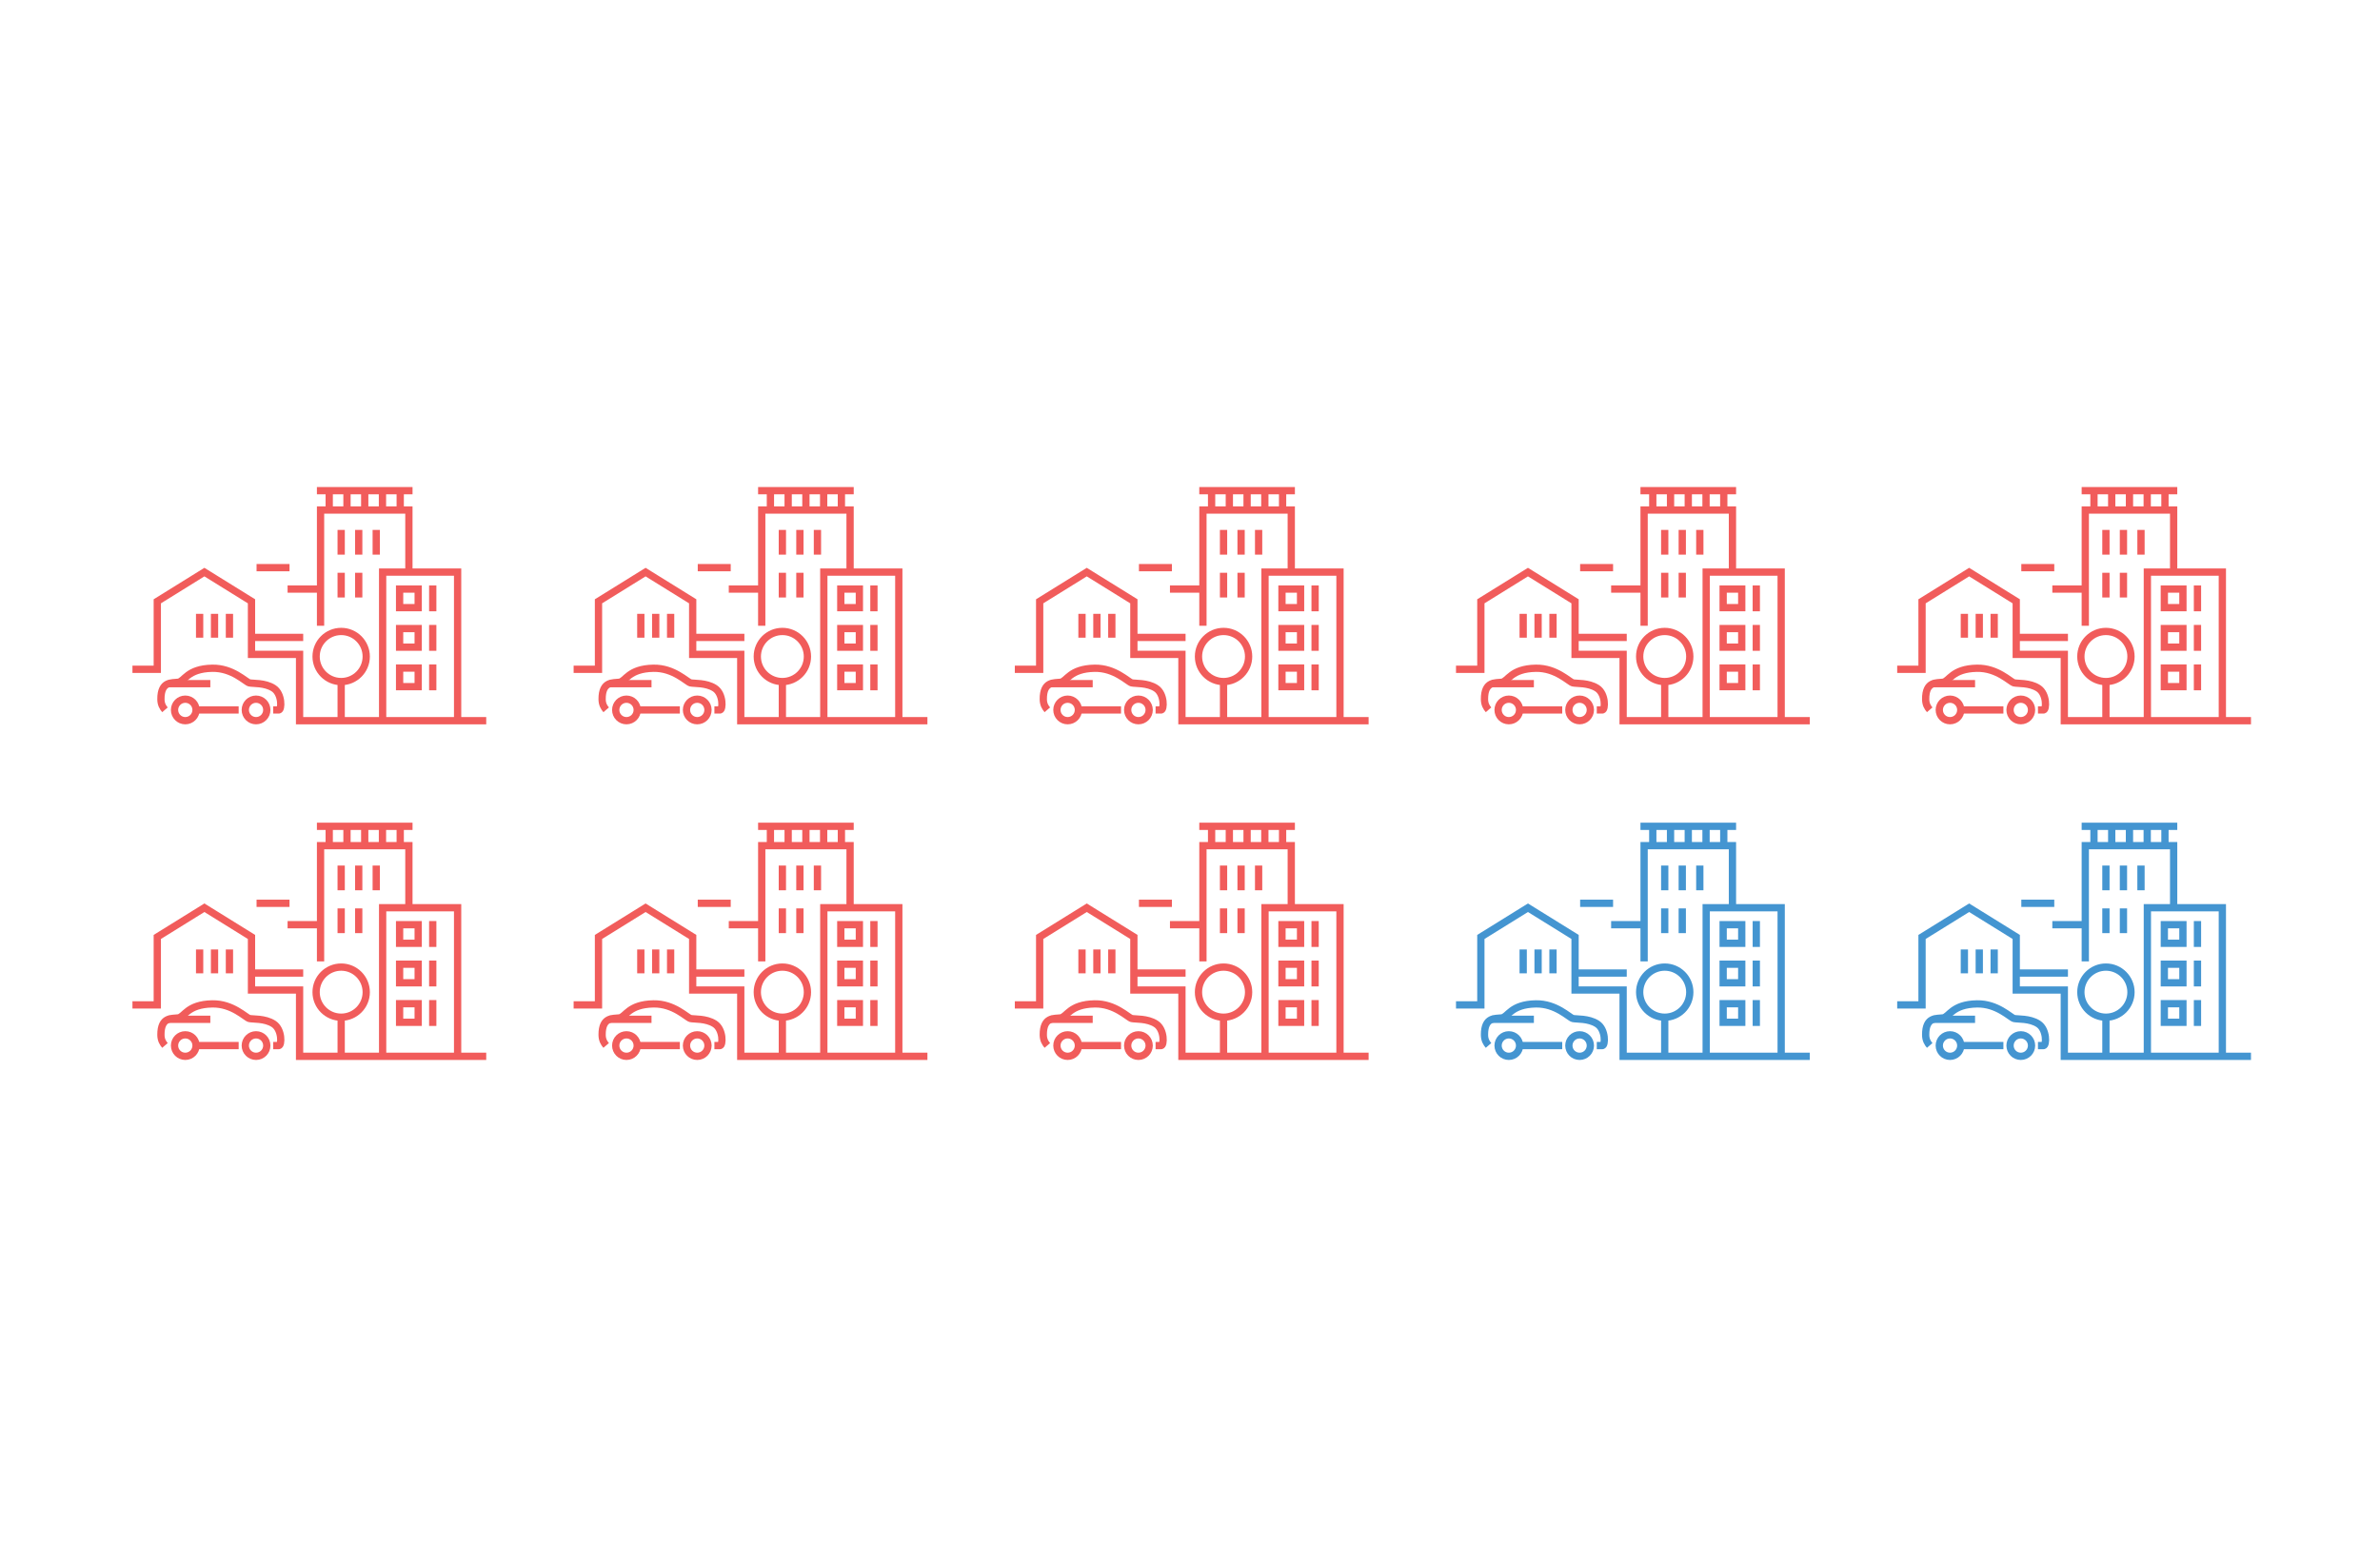 <?xml version="1.0" encoding="UTF-8"?><svg id="Layer_1" xmlns="http://www.w3.org/2000/svg" viewBox="0 0 2000 1300"><defs><style>.cls-1{stroke:#f15c5b;}.cls-1,.cls-2,.cls-3{fill:none;stroke-miterlimit:10;stroke-width:6.11px;}.cls-2{stroke:#f15c5b;}.cls-3{stroke:#4495d1;}</style></defs><path class="cls-2" d="M224.2,596.58c0,4.99-4.04,9.04-9.04,9.04s-9.03-4.05-9.03-9.04,4.04-9.04,9.03-9.04,9.04,4.05,9.04,9.04Z"/><path class="cls-2" d="M164.74,596.58c0,4.99-4.04,9.04-9.04,9.04s-9.03-4.05-9.03-9.04,4.04-9.04,9.03-9.04,9.04,4.05,9.04,9.04Z"/><path class="cls-2" d="M229.59,596.58h4.72c2.46,0,2.96-13.49-4.43-18.25-7.39-4.76-17.4-3.76-20.41-4.51-3.01-.75-14.08-12.58-31.1-12.27-21.07.39-23.19,11.02-28.6,11.77-5.41.75-14.62-1.05-14.54,14.23.02,4.3,1.64,6.88,3.4,8.92"/><line class="cls-2" x1="164.74" y1="596.58" x2="200.55" y2="596.58"/><line class="cls-2" x1="176.75" y1="574.51" x2="141.54" y2="574.51"/><line class="cls-2" x1="276.66" y1="428.59" x2="276.66" y2="412.33"/><line class="cls-2" x1="291.58" y1="428.59" x2="291.58" y2="412.33"/><line class="cls-2" x1="306.49" y1="428.59" x2="306.49" y2="412.33"/><line class="cls-2" x1="336.32" y1="428.59" x2="336.32" y2="412.33"/><line class="cls-2" x1="321.4" y1="428.59" x2="321.4" y2="412.33"/><polyline class="cls-2" points="111.3 562.43 132.18 562.43 132.18 505.3 171.76 480.75 211.34 505.3 211.34 549.9 251.74 549.9 251.74 605.62 408.6 605.62"/><line class="cls-2" x1="167.75" y1="515.83" x2="167.75" y2="535.87"/><line class="cls-2" x1="180.28" y1="515.83" x2="180.28" y2="535.87"/><line class="cls-2" x1="192.81" y1="515.83" x2="192.81" y2="535.87"/><line class="cls-2" x1="211.35" y1="535.64" x2="254.79" y2="535.64"/><path class="cls-2" d="M307.76,551.69c0,11.63-9.43,21.06-21.06,21.06s-21.06-9.43-21.06-21.06,9.43-21.06,21.06-21.06,21.06,9.43,21.06,21.06Z"/><line class="cls-2" x1="286.7" y1="572.75" x2="286.7" y2="605.62"/><polyline class="cls-2" points="321.54 605.62 321.54 480.75 384.55 480.75 384.55 605.62"/><rect class="cls-2" x="335.8" y="495.01" width="15.62" height="15.62"/><rect class="cls-2" x="335.8" y="561.4" width="15.62" height="15.62"/><rect class="cls-2" x="335.8" y="528.21" width="15.62" height="15.62"/><line class="cls-2" x1="363.65" y1="491.96" x2="363.65" y2="513.69"/><line class="cls-2" x1="363.65" y1="558.35" x2="363.65" y2="580.08"/><line class="cls-2" x1="363.65" y1="525.15" x2="363.65" y2="546.89"/><polyline class="cls-2" points="269.37 525.85 269.37 428.59 343.61 428.59 343.61 480.75"/><line class="cls-2" x1="286.7" y1="445.31" x2="286.7" y2="466.08"/><line class="cls-2" x1="301.44" y1="445.31" x2="301.44" y2="466.08"/><line class="cls-2" x1="286.7" y1="481.32" x2="286.7" y2="502.09"/><line class="cls-2" x1="301.44" y1="481.32" x2="301.44" y2="502.09"/><line class="cls-2" x1="316.17" y1="445.31" x2="316.17" y2="466.08"/><line class="cls-2" x1="266.31" y1="412.33" x2="346.67" y2="412.33"/><line class="cls-2" x1="269.37" y1="495.01" x2="241.67" y2="495.01"/><line class="cls-2" x1="243.3" y1="477.02" x2="215.6" y2="477.02"/><path class="cls-2" d="M594.95,596.58c0,4.99-4.04,9.04-9.04,9.04s-9.03-4.05-9.03-9.04,4.04-9.04,9.03-9.04,9.04,4.05,9.04,9.04Z"/><path class="cls-2" d="M535.48,596.58c0,4.99-4.04,9.04-9.04,9.04s-9.03-4.05-9.03-9.04,4.04-9.04,9.03-9.04,9.04,4.05,9.04,9.04Z"/><path class="cls-2" d="M600.34,596.58h4.72c2.46,0,2.96-13.49-4.43-18.25-7.39-4.76-17.4-3.76-20.41-4.51-3.01-.75-14.08-12.58-31.1-12.27-21.07.39-23.19,11.02-28.6,11.77-5.41.75-14.62-1.05-14.54,14.23.02,4.3,1.64,6.88,3.4,8.92"/><line class="cls-2" x1="535.48" y1="596.58" x2="571.3" y2="596.58"/><line class="cls-2" x1="547.49" y1="574.51" x2="512.28" y2="574.51"/><line class="cls-2" x1="647.41" y1="428.59" x2="647.41" y2="412.33"/><line class="cls-2" x1="662.32" y1="428.59" x2="662.32" y2="412.33"/><line class="cls-2" x1="677.23" y1="428.59" x2="677.23" y2="412.33"/><line class="cls-2" x1="707.06" y1="428.59" x2="707.06" y2="412.33"/><line class="cls-2" x1="692.15" y1="428.59" x2="692.15" y2="412.33"/><polyline class="cls-2" points="482.04 562.43 502.93 562.43 502.93 505.3 542.51 480.75 582.09 505.3 582.09 549.9 622.48 549.9 622.48 605.62 779.34 605.62"/><line class="cls-2" x1="538.5" y1="515.83" x2="538.5" y2="535.87"/><line class="cls-2" x1="551.02" y1="515.83" x2="551.02" y2="535.87"/><line class="cls-2" x1="563.55" y1="515.83" x2="563.55" y2="535.87"/><line class="cls-2" x1="582.09" y1="535.64" x2="625.54" y2="535.64"/><path class="cls-2" d="M678.51,551.69c0,11.63-9.43,21.06-21.06,21.06s-21.06-9.43-21.06-21.06,9.43-21.06,21.06-21.06,21.06,9.43,21.06,21.06Z"/><line class="cls-2" x1="657.45" y1="572.75" x2="657.45" y2="605.62"/><polyline class="cls-2" points="692.28 605.62 692.28 480.75 755.29 480.75 755.29 605.62"/><rect class="cls-2" x="706.54" y="495.01" width="15.62" height="15.62"/><rect class="cls-2" x="706.54" y="561.4" width="15.62" height="15.62"/><rect class="cls-2" x="706.54" y="528.21" width="15.62" height="15.62"/><line class="cls-2" x1="734.39" y1="491.96" x2="734.39" y2="513.69"/><line class="cls-2" x1="734.39" y1="558.35" x2="734.39" y2="580.08"/><line class="cls-2" x1="734.39" y1="525.15" x2="734.39" y2="546.89"/><polyline class="cls-2" points="640.11 525.85 640.11 428.59 714.35 428.59 714.35 480.75"/><line class="cls-2" x1="657.45" y1="445.31" x2="657.45" y2="466.08"/><line class="cls-2" x1="672.18" y1="445.31" x2="672.18" y2="466.08"/><line class="cls-2" x1="657.45" y1="481.32" x2="657.45" y2="502.09"/><line class="cls-2" x1="672.18" y1="481.32" x2="672.18" y2="502.09"/><line class="cls-2" x1="686.92" y1="445.31" x2="686.92" y2="466.08"/><line class="cls-2" x1="637.06" y1="412.33" x2="717.41" y2="412.33"/><line class="cls-2" x1="640.11" y1="495.01" x2="612.42" y2="495.01"/><line class="cls-2" x1="614.05" y1="477.02" x2="586.35" y2="477.02"/><path class="cls-2" d="M965.69,596.58c0,4.99-4.04,9.04-9.04,9.04s-9.03-4.05-9.03-9.04,4.04-9.04,9.03-9.04,9.04,4.05,9.04,9.04Z"/><path class="cls-2" d="M906.23,596.58c0,4.99-4.04,9.04-9.04,9.04s-9.03-4.05-9.03-9.04,4.04-9.04,9.03-9.04,9.04,4.05,9.04,9.04Z"/><path class="cls-2" d="M971.08,596.58h4.72c2.46,0,2.96-13.49-4.43-18.25-7.39-4.76-17.4-3.76-20.41-4.51-3.01-.75-14.08-12.58-31.1-12.27-21.07.39-23.19,11.02-28.6,11.77-5.41.75-14.62-1.05-14.54,14.23.02,4.3,1.64,6.88,3.4,8.92"/><line class="cls-2" x1="906.23" y1="596.58" x2="942.04" y2="596.58"/><line class="cls-2" x1="918.24" y1="574.51" x2="883.03" y2="574.51"/><line class="cls-2" x1="1018.15" y1="428.59" x2="1018.15" y2="412.33"/><line class="cls-2" x1="1033.06" y1="428.59" x2="1033.06" y2="412.33"/><line class="cls-2" x1="1047.98" y1="428.59" x2="1047.98" y2="412.33"/><line class="cls-2" x1="1077.81" y1="428.59" x2="1077.81" y2="412.33"/><line class="cls-2" x1="1062.89" y1="428.59" x2="1062.89" y2="412.33"/><polyline class="cls-2" points="852.79 562.43 873.67 562.43 873.67 505.3 913.25 480.75 952.83 505.3 952.83 549.9 993.22 549.9 993.22 605.62 1150.09 605.62"/><line class="cls-2" x1="909.24" y1="515.83" x2="909.24" y2="535.87"/><line class="cls-2" x1="921.77" y1="515.83" x2="921.77" y2="535.87"/><line class="cls-2" x1="934.3" y1="515.83" x2="934.3" y2="535.87"/><line class="cls-2" x1="952.83" y1="535.64" x2="996.28" y2="535.64"/><path class="cls-2" d="M1049.25,551.69c0,11.63-9.43,21.06-21.06,21.06s-21.06-9.43-21.06-21.06,9.43-21.06,21.06-21.06,21.06,9.43,21.06,21.06Z"/><line class="cls-2" x1="1028.19" y1="572.75" x2="1028.19" y2="605.62"/><polyline class="cls-2" points="1063.03 605.62 1063.03 480.75 1126.04 480.75 1126.04 605.62"/><rect class="cls-2" x="1077.29" y="495.01" width="15.62" height="15.62"/><rect class="cls-2" x="1077.29" y="561.4" width="15.62" height="15.62"/><rect class="cls-2" x="1077.29" y="528.21" width="15.62" height="15.62"/><line class="cls-2" x1="1105.13" y1="491.96" x2="1105.13" y2="513.69"/><line class="cls-2" x1="1105.13" y1="558.35" x2="1105.13" y2="580.08"/><line class="cls-2" x1="1105.13" y1="525.15" x2="1105.13" y2="546.89"/><polyline class="cls-2" points="1010.86 525.85 1010.86 428.59 1085.1 428.59 1085.1 480.75"/><line class="cls-2" x1="1028.19" y1="445.31" x2="1028.19" y2="466.08"/><line class="cls-2" x1="1042.93" y1="445.31" x2="1042.93" y2="466.08"/><line class="cls-2" x1="1028.19" y1="481.32" x2="1028.19" y2="502.09"/><line class="cls-2" x1="1042.93" y1="481.32" x2="1042.93" y2="502.09"/><line class="cls-2" x1="1057.66" y1="445.31" x2="1057.66" y2="466.08"/><line class="cls-2" x1="1007.8" y1="412.33" x2="1088.15" y2="412.33"/><line class="cls-2" x1="1010.86" y1="495.01" x2="983.16" y2="495.01"/><line class="cls-2" x1="984.79" y1="477.02" x2="957.09" y2="477.02"/><path class="cls-2" d="M1336.44,596.58c0,4.99-4.04,9.04-9.04,9.04s-9.03-4.05-9.03-9.04,4.04-9.04,9.03-9.04,9.04,4.05,9.04,9.04Z"/><path class="cls-2" d="M1276.97,596.58c0,4.99-4.04,9.04-9.04,9.04s-9.03-4.05-9.03-9.04,4.04-9.04,9.03-9.04,9.04,4.05,9.04,9.04Z"/><path class="cls-2" d="M1341.83,596.58h4.72c2.46,0,2.96-13.49-4.43-18.25-7.39-4.76-17.4-3.76-20.41-4.51-3.01-.75-14.08-12.58-31.1-12.27-21.07.39-23.19,11.02-28.6,11.77-5.41.75-14.62-1.05-14.54,14.23.02,4.3,1.64,6.88,3.4,8.92"/><line class="cls-2" x1="1276.97" y1="596.58" x2="1312.79" y2="596.58"/><line class="cls-2" x1="1288.98" y1="574.51" x2="1253.77" y2="574.51"/><line class="cls-2" x1="1388.89" y1="428.59" x2="1388.89" y2="412.33"/><line class="cls-2" x1="1403.81" y1="428.59" x2="1403.81" y2="412.33"/><line class="cls-2" x1="1418.72" y1="428.59" x2="1418.72" y2="412.33"/><line class="cls-2" x1="1448.55" y1="428.59" x2="1448.55" y2="412.33"/><line class="cls-2" x1="1433.64" y1="428.59" x2="1433.64" y2="412.33"/><polyline class="cls-2" points="1223.53 562.43 1244.42 562.43 1244.42 505.3 1284 480.75 1323.58 505.3 1323.58 549.9 1363.97 549.9 1363.97 605.62 1520.83 605.62"/><line class="cls-2" x1="1279.99" y1="515.83" x2="1279.99" y2="535.87"/><line class="cls-2" x1="1292.51" y1="515.83" x2="1292.51" y2="535.87"/><line class="cls-2" x1="1305.04" y1="515.83" x2="1305.04" y2="535.87"/><line class="cls-2" x1="1323.58" y1="535.64" x2="1367.02" y2="535.64"/><path class="cls-2" d="M1419.99,551.69c0,11.63-9.43,21.06-21.06,21.06s-21.06-9.43-21.06-21.06,9.43-21.06,21.06-21.06,21.06,9.43,21.06,21.06Z"/><line class="cls-2" x1="1398.93" y1="572.75" x2="1398.93" y2="605.62"/><polyline class="cls-2" points="1433.77 605.62 1433.77 480.75 1496.78 480.75 1496.78 605.62"/><rect class="cls-2" x="1448.03" y="495.01" width="15.62" height="15.62"/><rect class="cls-2" x="1448.03" y="561.4" width="15.62" height="15.62"/><rect class="cls-2" x="1448.03" y="528.21" width="15.62" height="15.62"/><line class="cls-2" x1="1475.88" y1="491.96" x2="1475.88" y2="513.69"/><line class="cls-2" x1="1475.88" y1="558.35" x2="1475.88" y2="580.08"/><line class="cls-2" x1="1475.88" y1="525.15" x2="1475.88" y2="546.89"/><polyline class="cls-2" points="1381.6 525.85 1381.6 428.59 1455.84 428.59 1455.84 480.75"/><line class="cls-2" x1="1398.93" y1="445.31" x2="1398.93" y2="466.08"/><line class="cls-2" x1="1413.67" y1="445.31" x2="1413.67" y2="466.08"/><line class="cls-2" x1="1398.93" y1="481.32" x2="1398.93" y2="502.09"/><line class="cls-2" x1="1413.67" y1="481.32" x2="1413.67" y2="502.09"/><line class="cls-2" x1="1428.41" y1="445.31" x2="1428.41" y2="466.08"/><line class="cls-2" x1="1378.54" y1="412.33" x2="1458.9" y2="412.33"/><line class="cls-2" x1="1381.6" y1="495.01" x2="1353.9" y2="495.01"/><line class="cls-2" x1="1355.53" y1="477.02" x2="1327.84" y2="477.02"/><path class="cls-2" d="M1707.18,596.58c0,4.99-4.04,9.04-9.04,9.04s-9.03-4.05-9.03-9.04,4.04-9.04,9.03-9.04,9.04,4.05,9.04,9.04Z"/><path class="cls-2" d="M1647.72,596.58c0,4.99-4.04,9.04-9.04,9.04s-9.03-4.05-9.03-9.04,4.04-9.04,9.03-9.04,9.04,4.05,9.04,9.04Z"/><path class="cls-2" d="M1712.57,596.58h4.72c2.46,0,2.96-13.49-4.43-18.25-7.39-4.76-17.4-3.76-20.41-4.51-3.01-.75-14.08-12.58-31.1-12.27-21.07.39-23.19,11.02-28.6,11.77-5.41.75-14.62-1.05-14.54,14.23.02,4.3,1.64,6.88,3.4,8.92"/><line class="cls-2" x1="1647.72" y1="596.58" x2="1683.53" y2="596.58"/><line class="cls-2" x1="1659.72" y1="574.51" x2="1624.52" y2="574.51"/><line class="cls-2" x1="1759.64" y1="428.59" x2="1759.64" y2="412.33"/><line class="cls-2" x1="1774.55" y1="428.59" x2="1774.55" y2="412.33"/><line class="cls-2" x1="1789.47" y1="428.59" x2="1789.47" y2="412.33"/><line class="cls-2" x1="1819.29" y1="428.59" x2="1819.29" y2="412.33"/><line class="cls-2" x1="1804.38" y1="428.59" x2="1804.38" y2="412.33"/><polyline class="cls-2" points="1594.28 562.43 1615.16 562.43 1615.16 505.3 1654.74 480.75 1694.32 505.3 1694.32 549.9 1734.71 549.9 1734.71 605.62 1891.58 605.62"/><line class="cls-2" x1="1650.73" y1="515.83" x2="1650.73" y2="535.87"/><line class="cls-2" x1="1663.26" y1="515.83" x2="1663.26" y2="535.87"/><line class="cls-2" x1="1675.78" y1="515.83" x2="1675.78" y2="535.87"/><line class="cls-2" x1="1694.32" y1="535.64" x2="1737.77" y2="535.64"/><path class="cls-2" d="M1790.74,551.69c0,11.63-9.43,21.06-21.06,21.06s-21.06-9.43-21.06-21.06,9.43-21.06,21.06-21.06,21.06,9.43,21.06,21.06Z"/><line class="cls-2" x1="1769.68" y1="572.75" x2="1769.68" y2="605.62"/><polyline class="cls-2" points="1804.51 605.62 1804.51 480.75 1867.52 480.75 1867.52 605.62"/><rect class="cls-2" x="1818.77" y="495.01" width="15.62" height="15.62"/><rect class="cls-2" x="1818.77" y="561.4" width="15.62" height="15.62"/><rect class="cls-2" x="1818.77" y="528.21" width="15.62" height="15.62"/><line class="cls-2" x1="1846.62" y1="491.96" x2="1846.62" y2="513.69"/><line class="cls-2" x1="1846.62" y1="558.35" x2="1846.62" y2="580.08"/><line class="cls-2" x1="1846.62" y1="525.15" x2="1846.62" y2="546.89"/><polyline class="cls-2" points="1752.34 525.85 1752.34 428.59 1826.59 428.59 1826.59 480.75"/><line class="cls-2" x1="1769.68" y1="445.31" x2="1769.68" y2="466.08"/><line class="cls-2" x1="1784.41" y1="445.31" x2="1784.41" y2="466.08"/><line class="cls-2" x1="1769.68" y1="481.32" x2="1769.68" y2="502.09"/><line class="cls-2" x1="1784.41" y1="481.32" x2="1784.41" y2="502.09"/><line class="cls-2" x1="1799.15" y1="445.31" x2="1799.15" y2="466.08"/><line class="cls-2" x1="1749.29" y1="412.33" x2="1829.64" y2="412.33"/><line class="cls-2" x1="1752.34" y1="495.01" x2="1724.65" y2="495.01"/><line class="cls-2" x1="1726.28" y1="477.02" x2="1698.58" y2="477.02"/><path class="cls-1" d="M224.2,878.63c0,4.99-4.04,9.04-9.04,9.04s-9.03-4.05-9.03-9.04,4.04-9.04,9.03-9.04,9.04,4.05,9.04,9.04Z"/><path class="cls-1" d="M164.74,878.63c0,4.99-4.04,9.04-9.04,9.04s-9.03-4.05-9.03-9.04,4.04-9.04,9.03-9.04,9.04,4.05,9.04,9.04Z"/><path class="cls-1" d="M229.59,878.63h4.72c2.46,0,2.96-13.49-4.43-18.25-7.39-4.76-17.4-3.76-20.41-4.51-3.01-.75-14.08-12.58-31.1-12.27-21.07.39-23.19,11.02-28.6,11.77-5.41.75-14.62-1.05-14.54,14.23.02,4.3,1.64,6.88,3.4,8.92"/><line class="cls-1" x1="164.74" y1="878.63" x2="200.55" y2="878.63"/><line class="cls-1" x1="176.75" y1="856.56" x2="141.54" y2="856.56"/><line class="cls-1" x1="276.66" y1="710.64" x2="276.66" y2="694.38"/><line class="cls-1" x1="291.58" y1="710.64" x2="291.58" y2="694.38"/><line class="cls-1" x1="306.49" y1="710.64" x2="306.49" y2="694.38"/><line class="cls-1" x1="336.32" y1="710.64" x2="336.32" y2="694.38"/><line class="cls-1" x1="321.4" y1="710.64" x2="321.4" y2="694.38"/><polyline class="cls-1" points="111.3 844.47 132.18 844.47 132.18 787.35 171.76 762.8 211.34 787.35 211.34 831.95 251.74 831.95 251.74 887.67 408.6 887.67"/><line class="cls-1" x1="167.75" y1="797.87" x2="167.75" y2="817.92"/><line class="cls-1" x1="180.28" y1="797.87" x2="180.28" y2="817.92"/><line class="cls-1" x1="192.81" y1="797.87" x2="192.81" y2="817.92"/><line class="cls-1" x1="211.35" y1="817.68" x2="254.79" y2="817.68"/><path class="cls-1" d="M307.76,833.74c0,11.63-9.43,21.06-21.06,21.06s-21.06-9.43-21.06-21.06,9.43-21.06,21.06-21.06,21.06,9.43,21.06,21.06Z"/><line class="cls-1" x1="286.7" y1="854.8" x2="286.7" y2="887.67"/><polyline class="cls-1" points="321.54 887.67 321.54 762.8 384.55 762.8 384.55 887.67"/><rect class="cls-1" x="335.8" y="777.06" width="15.62" height="15.62"/><rect class="cls-1" x="335.8" y="843.45" width="15.62" height="15.62"/><rect class="cls-1" x="335.8" y="810.26" width="15.62" height="15.62"/><line class="cls-1" x1="363.65" y1="774" x2="363.65" y2="795.74"/><line class="cls-1" x1="363.65" y1="840.4" x2="363.65" y2="862.13"/><line class="cls-1" x1="363.65" y1="807.2" x2="363.65" y2="828.93"/><polyline class="cls-1" points="269.37 807.9 269.37 710.64 343.61 710.64 343.61 762.8"/><line class="cls-1" x1="286.7" y1="727.35" x2="286.7" y2="748.13"/><line class="cls-1" x1="301.44" y1="727.35" x2="301.44" y2="748.13"/><line class="cls-1" x1="286.7" y1="763.36" x2="286.7" y2="784.14"/><line class="cls-1" x1="301.44" y1="763.36" x2="301.44" y2="784.14"/><line class="cls-1" x1="316.17" y1="727.35" x2="316.17" y2="748.13"/><line class="cls-1" x1="266.31" y1="694.38" x2="346.67" y2="694.38"/><line class="cls-1" x1="269.37" y1="777.06" x2="241.67" y2="777.06"/><line class="cls-1" x1="243.3" y1="759.07" x2="215.6" y2="759.07"/><path class="cls-2" d="M594.95,878.63c0,4.99-4.04,9.04-9.04,9.04s-9.03-4.05-9.03-9.04,4.04-9.04,9.03-9.04,9.04,4.05,9.04,9.04Z"/><path class="cls-2" d="M535.48,878.63c0,4.99-4.04,9.04-9.04,9.04s-9.03-4.05-9.03-9.04,4.04-9.04,9.03-9.04,9.04,4.05,9.04,9.04Z"/><path class="cls-2" d="M600.34,878.63h4.72c2.46,0,2.96-13.49-4.43-18.25-7.39-4.76-17.4-3.76-20.41-4.51-3.01-.75-14.08-12.58-31.1-12.27-21.07.39-23.19,11.02-28.6,11.77-5.41.75-14.62-1.05-14.54,14.23.02,4.3,1.64,6.88,3.4,8.92"/><line class="cls-2" x1="535.48" y1="878.63" x2="571.3" y2="878.63"/><line class="cls-2" x1="547.49" y1="856.56" x2="512.28" y2="856.56"/><line class="cls-2" x1="647.41" y1="710.64" x2="647.41" y2="694.38"/><line class="cls-2" x1="662.32" y1="710.64" x2="662.32" y2="694.38"/><line class="cls-2" x1="677.23" y1="710.64" x2="677.23" y2="694.38"/><line class="cls-2" x1="707.06" y1="710.64" x2="707.06" y2="694.38"/><line class="cls-2" x1="692.15" y1="710.64" x2="692.15" y2="694.38"/><polyline class="cls-2" points="482.04 844.47 502.93 844.47 502.93 787.35 542.51 762.8 582.09 787.35 582.09 831.95 622.48 831.95 622.48 887.67 779.34 887.67"/><line class="cls-2" x1="538.5" y1="797.87" x2="538.5" y2="817.92"/><line class="cls-2" x1="551.02" y1="797.87" x2="551.02" y2="817.92"/><line class="cls-2" x1="563.55" y1="797.87" x2="563.55" y2="817.92"/><line class="cls-2" x1="582.09" y1="817.68" x2="625.54" y2="817.68"/><path class="cls-2" d="M678.51,833.74c0,11.63-9.43,21.06-21.06,21.06s-21.06-9.43-21.06-21.06,9.43-21.06,21.06-21.06,21.06,9.43,21.06,21.06Z"/><line class="cls-2" x1="657.45" y1="854.8" x2="657.45" y2="887.67"/><polyline class="cls-2" points="692.28 887.67 692.28 762.8 755.29 762.8 755.29 887.67"/><rect class="cls-2" x="706.54" y="777.06" width="15.62" height="15.62"/><rect class="cls-2" x="706.54" y="843.45" width="15.62" height="15.62"/><rect class="cls-2" x="706.54" y="810.26" width="15.62" height="15.62"/><line class="cls-2" x1="734.39" y1="774" x2="734.39" y2="795.74"/><line class="cls-2" x1="734.39" y1="840.4" x2="734.39" y2="862.13"/><line class="cls-2" x1="734.39" y1="807.2" x2="734.39" y2="828.93"/><polyline class="cls-2" points="640.11 807.9 640.11 710.64 714.35 710.64 714.35 762.8"/><line class="cls-2" x1="657.45" y1="727.35" x2="657.45" y2="748.13"/><line class="cls-2" x1="672.18" y1="727.35" x2="672.18" y2="748.13"/><line class="cls-2" x1="657.45" y1="763.36" x2="657.45" y2="784.14"/><line class="cls-2" x1="672.18" y1="763.36" x2="672.18" y2="784.14"/><line class="cls-2" x1="686.92" y1="727.35" x2="686.92" y2="748.13"/><line class="cls-2" x1="637.06" y1="694.38" x2="717.41" y2="694.38"/><line class="cls-2" x1="640.11" y1="777.06" x2="612.42" y2="777.06"/><line class="cls-2" x1="614.05" y1="759.07" x2="586.35" y2="759.07"/><path class="cls-2" d="M965.69,878.63c0,4.99-4.04,9.04-9.04,9.04s-9.03-4.05-9.03-9.04,4.04-9.04,9.03-9.04,9.04,4.05,9.04,9.04Z"/><path class="cls-2" d="M906.23,878.63c0,4.99-4.04,9.04-9.04,9.04s-9.03-4.05-9.03-9.04,4.04-9.04,9.03-9.04,9.04,4.05,9.04,9.04Z"/><path class="cls-2" d="M971.08,878.63h4.72c2.46,0,2.96-13.49-4.43-18.25-7.39-4.76-17.4-3.76-20.41-4.51-3.01-.75-14.08-12.58-31.1-12.27-21.07.39-23.19,11.02-28.6,11.77-5.41.75-14.62-1.05-14.54,14.23.02,4.3,1.64,6.88,3.4,8.92"/><line class="cls-2" x1="906.23" y1="878.63" x2="942.04" y2="878.63"/><line class="cls-2" x1="918.24" y1="856.56" x2="883.03" y2="856.56"/><line class="cls-2" x1="1018.15" y1="710.64" x2="1018.15" y2="694.38"/><line class="cls-2" x1="1033.06" y1="710.64" x2="1033.06" y2="694.38"/><line class="cls-2" x1="1047.98" y1="710.64" x2="1047.98" y2="694.38"/><line class="cls-2" x1="1077.81" y1="710.64" x2="1077.81" y2="694.38"/><line class="cls-2" x1="1062.89" y1="710.64" x2="1062.89" y2="694.38"/><polyline class="cls-2" points="852.79 844.47 873.67 844.47 873.67 787.35 913.25 762.8 952.83 787.35 952.83 831.95 993.22 831.95 993.22 887.67 1150.09 887.67"/><line class="cls-2" x1="909.24" y1="797.87" x2="909.24" y2="817.92"/><line class="cls-2" x1="921.77" y1="797.87" x2="921.77" y2="817.92"/><line class="cls-2" x1="934.3" y1="797.87" x2="934.3" y2="817.92"/><line class="cls-2" x1="952.83" y1="817.68" x2="996.28" y2="817.68"/><path class="cls-2" d="M1049.25,833.74c0,11.63-9.43,21.06-21.06,21.06s-21.06-9.43-21.06-21.06,9.43-21.06,21.06-21.06,21.06,9.43,21.06,21.06Z"/><line class="cls-2" x1="1028.19" y1="854.8" x2="1028.19" y2="887.67"/><polyline class="cls-2" points="1063.03 887.67 1063.03 762.8 1126.04 762.8 1126.04 887.67"/><rect class="cls-2" x="1077.29" y="777.06" width="15.62" height="15.62"/><rect class="cls-2" x="1077.29" y="843.45" width="15.62" height="15.62"/><rect class="cls-2" x="1077.29" y="810.26" width="15.62" height="15.62"/><line class="cls-2" x1="1105.13" y1="774" x2="1105.13" y2="795.74"/><line class="cls-2" x1="1105.13" y1="840.4" x2="1105.13" y2="862.13"/><line class="cls-2" x1="1105.13" y1="807.2" x2="1105.13" y2="828.93"/><polyline class="cls-2" points="1010.86 807.9 1010.86 710.64 1085.1 710.64 1085.1 762.8"/><line class="cls-2" x1="1028.19" y1="727.35" x2="1028.19" y2="748.13"/><line class="cls-2" x1="1042.93" y1="727.35" x2="1042.93" y2="748.13"/><line class="cls-2" x1="1028.19" y1="763.36" x2="1028.19" y2="784.14"/><line class="cls-2" x1="1042.93" y1="763.36" x2="1042.93" y2="784.14"/><line class="cls-2" x1="1057.66" y1="727.35" x2="1057.66" y2="748.13"/><line class="cls-2" x1="1007.8" y1="694.38" x2="1088.15" y2="694.38"/><line class="cls-2" x1="1010.86" y1="777.06" x2="983.16" y2="777.06"/><line class="cls-2" x1="984.79" y1="759.07" x2="957.09" y2="759.07"/><path class="cls-3" d="M1336.44,878.63c0,4.99-4.04,9.04-9.04,9.04s-9.03-4.05-9.03-9.04,4.04-9.04,9.03-9.04,9.04,4.05,9.04,9.04Z"/><path class="cls-3" d="M1276.97,878.63c0,4.99-4.04,9.04-9.04,9.04s-9.03-4.05-9.03-9.04,4.04-9.04,9.03-9.04,9.04,4.05,9.04,9.04Z"/><path class="cls-3" d="M1341.83,878.63h4.72c2.46,0,2.96-13.49-4.43-18.25-7.39-4.76-17.4-3.76-20.41-4.51-3.01-.75-14.08-12.58-31.1-12.27-21.07.39-23.19,11.02-28.6,11.77-5.41.75-14.62-1.05-14.54,14.23.02,4.3,1.64,6.88,3.4,8.92"/><line class="cls-3" x1="1276.97" y1="878.63" x2="1312.79" y2="878.63"/><line class="cls-3" x1="1288.98" y1="856.56" x2="1253.77" y2="856.56"/><line class="cls-3" x1="1388.89" y1="710.64" x2="1388.89" y2="694.38"/><line class="cls-3" x1="1403.81" y1="710.64" x2="1403.81" y2="694.38"/><line class="cls-3" x1="1418.72" y1="710.64" x2="1418.72" y2="694.38"/><line class="cls-3" x1="1448.55" y1="710.64" x2="1448.55" y2="694.38"/><line class="cls-3" x1="1433.64" y1="710.64" x2="1433.64" y2="694.38"/><polyline class="cls-3" points="1223.53 844.47 1244.42 844.47 1244.42 787.35 1284 762.8 1323.58 787.35 1323.58 831.95 1363.97 831.95 1363.97 887.67 1520.83 887.67"/><line class="cls-3" x1="1279.99" y1="797.87" x2="1279.99" y2="817.92"/><line class="cls-3" x1="1292.51" y1="797.87" x2="1292.51" y2="817.92"/><line class="cls-3" x1="1305.04" y1="797.87" x2="1305.04" y2="817.92"/><line class="cls-3" x1="1323.58" y1="817.68" x2="1367.02" y2="817.68"/><path class="cls-3" d="M1419.99,833.74c0,11.63-9.43,21.06-21.06,21.06s-21.06-9.43-21.06-21.06,9.43-21.06,21.06-21.06,21.06,9.43,21.06,21.06Z"/><line class="cls-3" x1="1398.93" y1="854.8" x2="1398.93" y2="887.67"/><polyline class="cls-3" points="1433.77 887.67 1433.77 762.8 1496.78 762.8 1496.78 887.67"/><rect class="cls-3" x="1448.03" y="777.06" width="15.62" height="15.62"/><rect class="cls-3" x="1448.03" y="843.45" width="15.62" height="15.62"/><rect class="cls-3" x="1448.03" y="810.26" width="15.62" height="15.62"/><line class="cls-3" x1="1475.88" y1="774" x2="1475.88" y2="795.74"/><line class="cls-3" x1="1475.88" y1="840.4" x2="1475.88" y2="862.13"/><line class="cls-3" x1="1475.88" y1="807.2" x2="1475.88" y2="828.93"/><polyline class="cls-3" points="1381.6 807.9 1381.6 710.64 1455.84 710.64 1455.84 762.8"/><line class="cls-3" x1="1398.93" y1="727.35" x2="1398.93" y2="748.13"/><line class="cls-3" x1="1413.67" y1="727.35" x2="1413.67" y2="748.13"/><line class="cls-3" x1="1398.93" y1="763.36" x2="1398.93" y2="784.14"/><line class="cls-3" x1="1413.67" y1="763.36" x2="1413.67" y2="784.14"/><line class="cls-3" x1="1428.41" y1="727.35" x2="1428.41" y2="748.13"/><line class="cls-3" x1="1378.54" y1="694.38" x2="1458.9" y2="694.38"/><line class="cls-3" x1="1381.6" y1="777.06" x2="1353.9" y2="777.06"/><line class="cls-3" x1="1355.53" y1="759.07" x2="1327.84" y2="759.07"/><path class="cls-3" d="M1707.18,878.63c0,4.99-4.04,9.04-9.04,9.04s-9.03-4.05-9.03-9.04,4.04-9.04,9.03-9.04,9.04,4.05,9.04,9.04Z"/><path class="cls-3" d="M1647.72,878.63c0,4.99-4.04,9.04-9.04,9.04s-9.03-4.05-9.03-9.04,4.04-9.04,9.03-9.04,9.04,4.05,9.04,9.04Z"/><path class="cls-3" d="M1712.57,878.63h4.72c2.46,0,2.96-13.49-4.43-18.25-7.39-4.76-17.4-3.76-20.41-4.51-3.01-.75-14.08-12.58-31.1-12.27-21.07.39-23.19,11.02-28.6,11.77-5.41.75-14.62-1.05-14.54,14.23.02,4.3,1.64,6.88,3.4,8.92"/><line class="cls-3" x1="1647.72" y1="878.63" x2="1683.53" y2="878.63"/><line class="cls-3" x1="1659.72" y1="856.56" x2="1624.52" y2="856.56"/><line class="cls-3" x1="1759.64" y1="710.64" x2="1759.64" y2="694.38"/><line class="cls-3" x1="1774.55" y1="710.64" x2="1774.55" y2="694.38"/><line class="cls-3" x1="1789.47" y1="710.64" x2="1789.47" y2="694.38"/><line class="cls-3" x1="1819.29" y1="710.64" x2="1819.29" y2="694.38"/><line class="cls-3" x1="1804.38" y1="710.64" x2="1804.38" y2="694.38"/><polyline class="cls-3" points="1594.28 844.47 1615.16 844.47 1615.16 787.35 1654.74 762.8 1694.32 787.35 1694.32 831.95 1734.71 831.95 1734.71 887.67 1891.58 887.67"/><line class="cls-3" x1="1650.73" y1="797.87" x2="1650.73" y2="817.92"/><line class="cls-3" x1="1663.26" y1="797.87" x2="1663.26" y2="817.92"/><line class="cls-3" x1="1675.78" y1="797.87" x2="1675.78" y2="817.92"/><line class="cls-3" x1="1694.32" y1="817.68" x2="1737.77" y2="817.68"/><path class="cls-3" d="M1790.74,833.74c0,11.63-9.43,21.06-21.06,21.06s-21.06-9.43-21.06-21.06,9.43-21.06,21.06-21.06,21.06,9.43,21.06,21.06Z"/><line class="cls-3" x1="1769.68" y1="854.8" x2="1769.68" y2="887.67"/><polyline class="cls-3" points="1804.51 887.67 1804.51 762.8 1867.52 762.8 1867.52 887.67"/><rect class="cls-3" x="1818.77" y="777.06" width="15.62" height="15.62"/><rect class="cls-3" x="1818.77" y="843.45" width="15.62" height="15.62"/><rect class="cls-3" x="1818.77" y="810.26" width="15.62" height="15.62"/><line class="cls-3" x1="1846.62" y1="774" x2="1846.62" y2="795.74"/><line class="cls-3" x1="1846.62" y1="840.4" x2="1846.62" y2="862.13"/><line class="cls-3" x1="1846.62" y1="807.2" x2="1846.62" y2="828.93"/><polyline class="cls-3" points="1752.34 807.9 1752.34 710.64 1826.59 710.64 1826.59 762.8"/><line class="cls-3" x1="1769.68" y1="727.35" x2="1769.68" y2="748.13"/><line class="cls-3" x1="1784.41" y1="727.35" x2="1784.41" y2="748.13"/><line class="cls-3" x1="1769.68" y1="763.36" x2="1769.68" y2="784.14"/><line class="cls-3" x1="1784.41" y1="763.36" x2="1784.41" y2="784.14"/><line class="cls-3" x1="1799.15" y1="727.35" x2="1799.15" y2="748.13"/><line class="cls-3" x1="1749.29" y1="694.38" x2="1829.64" y2="694.38"/><line class="cls-3" x1="1752.34" y1="777.06" x2="1724.65" y2="777.06"/><line class="cls-3" x1="1726.28" y1="759.07" x2="1698.58" y2="759.07"/></svg>